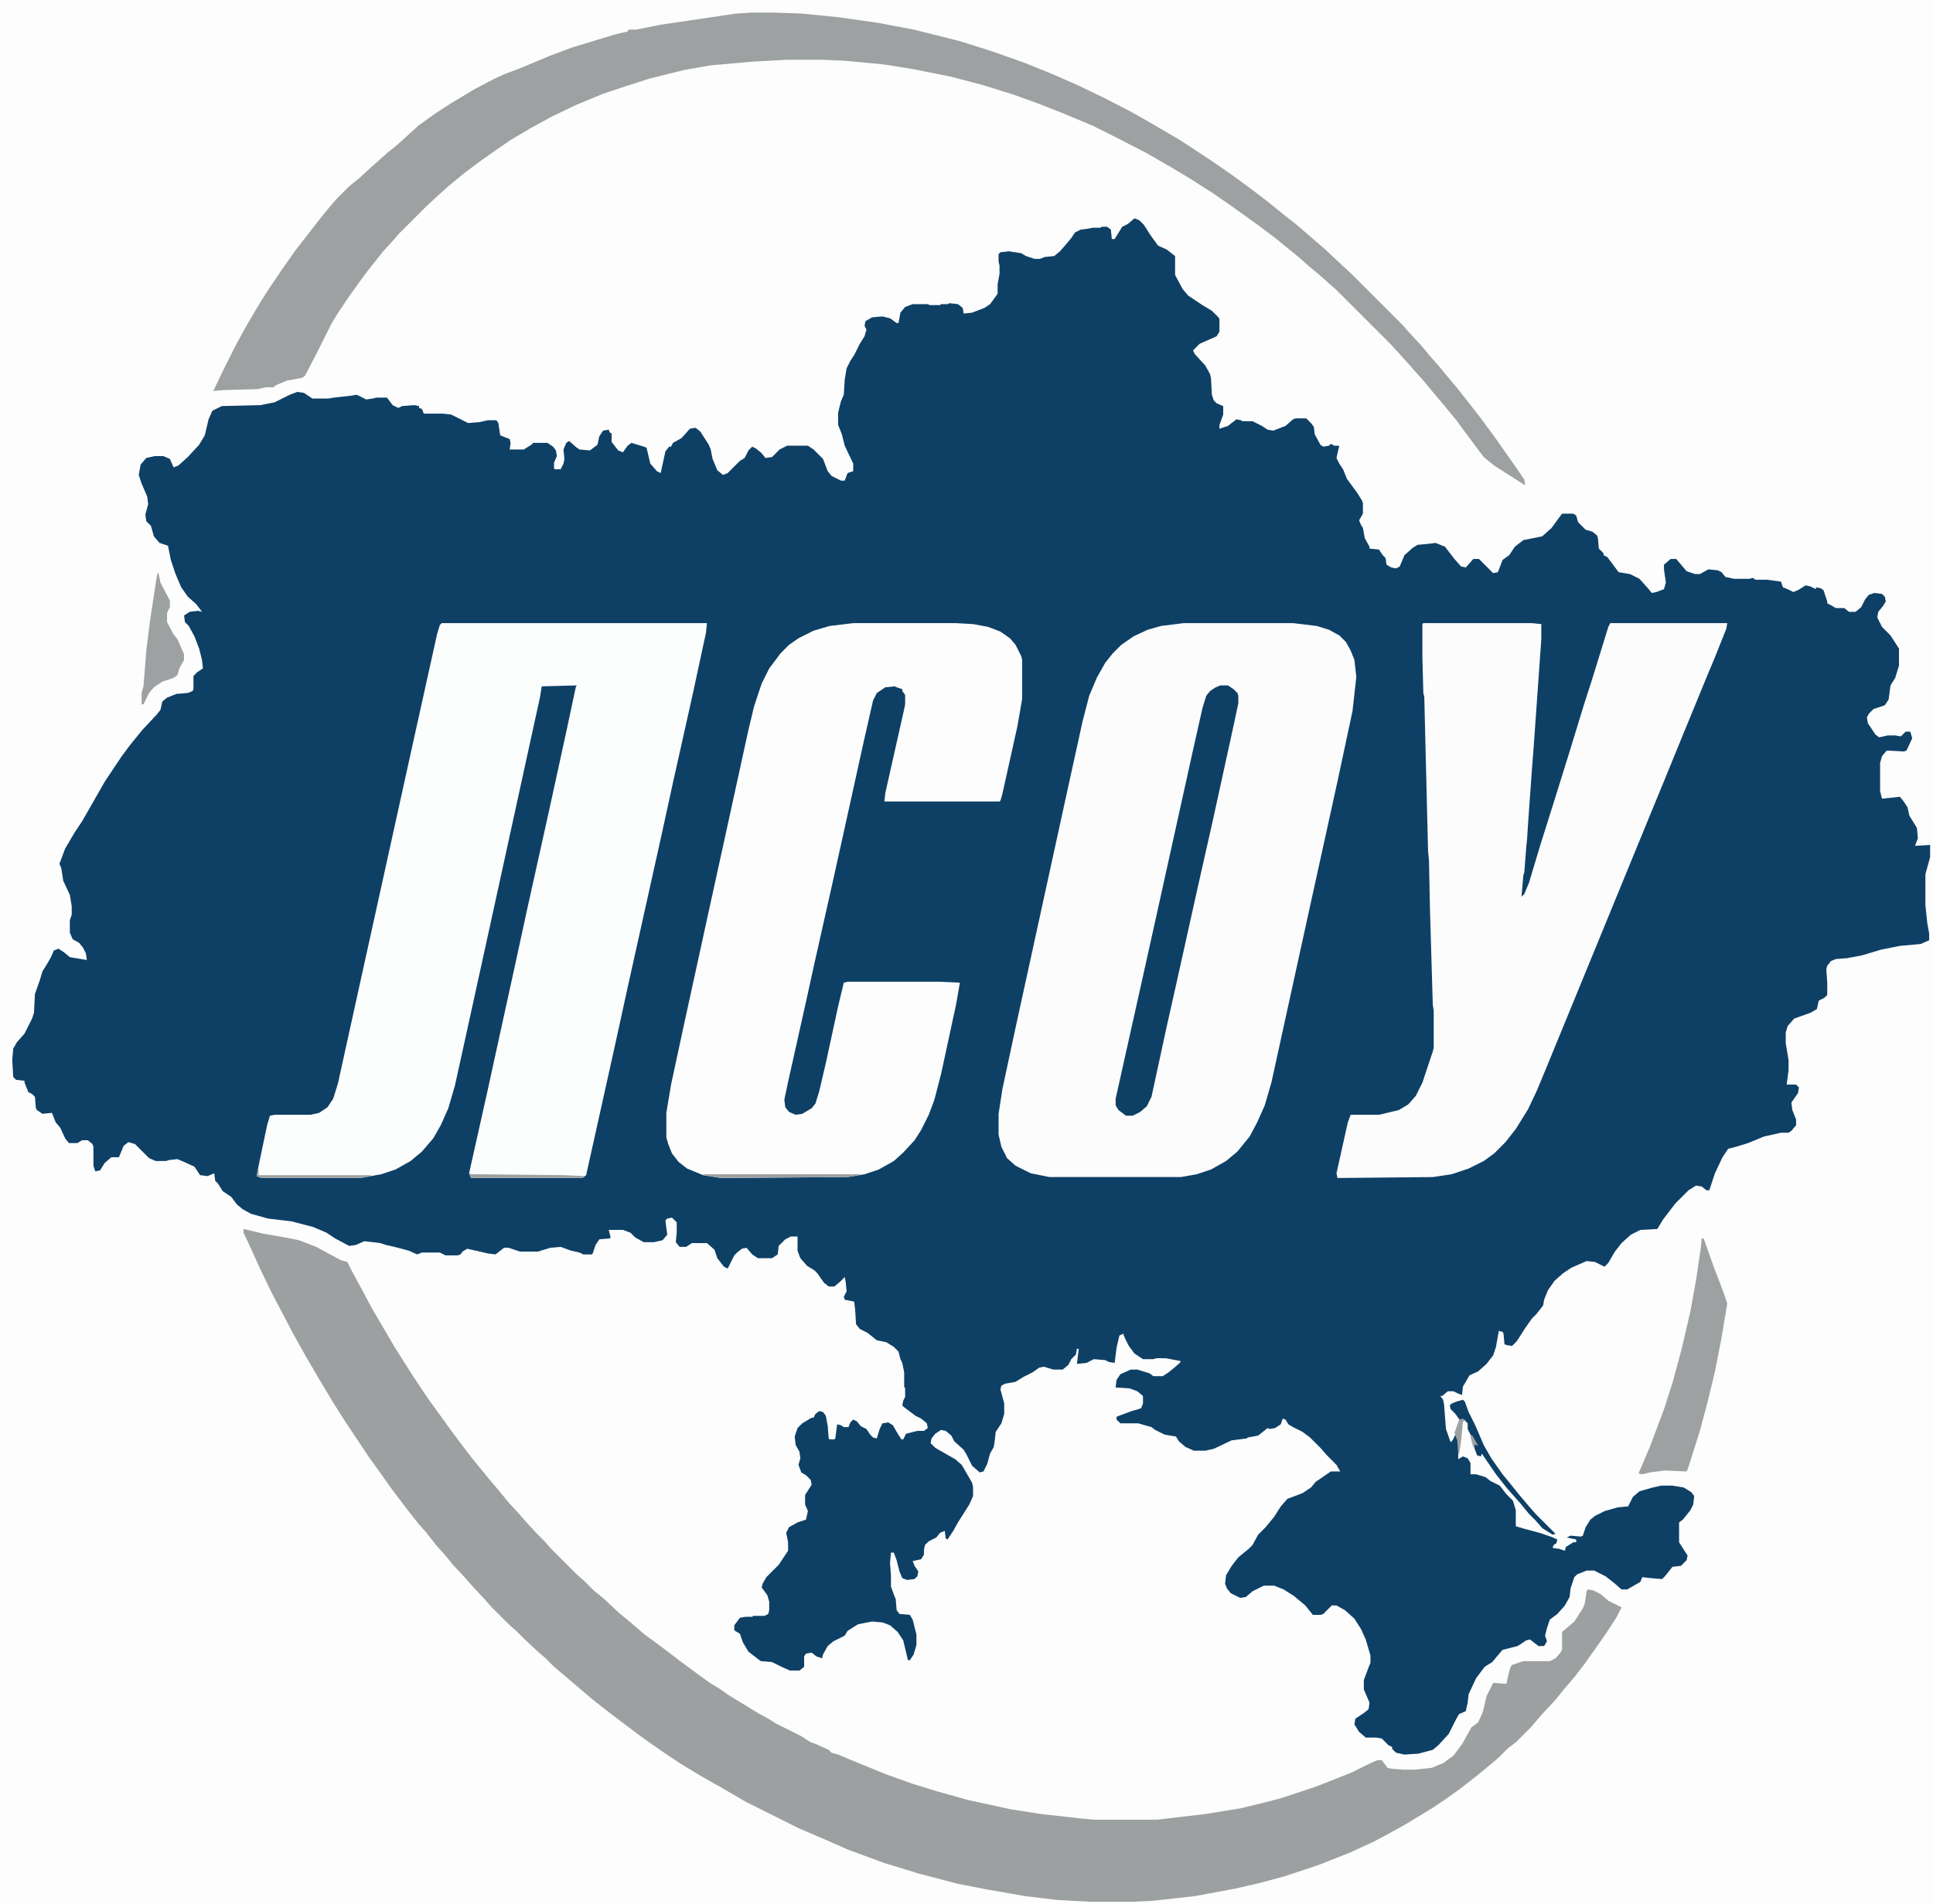 <svg xmlns="http://www.w3.org/2000/svg" viewBox="0 0 2048 2017" width="608" height="599"><path transform="translate(0)" d="m0 0h2048v2017h-2048z" fill="#FDFDFD"></path><path transform="translate(1202,231)" d="m0 0 5 2 5 5 7 11 8 11 9 4 9 7v20l8 15 6 7 15 10 10 6 7 7 1 2v13l-3 5-18 8-7 7 2 4 11 12 5 9 1 4 1 18 2 6 3 3 7 3v9l-4 11v4l9-3 9-7 5 1 1 1h11l10 5 6 4 6 1 13-5 8-7 3-1h11l5 5 3 4 1 8 6 11 3 2 6-1 2-2 4 2h5l-1 4-2 9 3 6 4 6 4 10 11 15 5 8 1 3v11l-4 7 2 5 2 3 2 11 5 9v2l10 1 4 6 3 3 1 7 5 3 5 1 4-2 5-12 9-8 5-3 11-1 8-1 10 4 10 13 7 8 5 1 8-9h6l15 15 5-1 5-13 7-5 6-9 9-7 20-4 10-9 8-11 3-4h12l3 2 2 7 8 8 7 2 5 4 1 3 1 11 5 5v2l4 2 12 16 12 2 10 5 9 10 4 5 5-1 8-3 2-7-2-14v-5l7-6h6l11 13 9 3h5l9-5 10 1 4 2 4 5 9 2h17l3-1 3 2h12l15 2 2 6 5 2 6 3 5-2 8-5 5 1 6 3v-2l5 1 3 2 4 12v2l4 2 5 3h9l5 4h7l6-5 4-8 4-5 6-2 8 1 3 3 1 5-3 5-5 6-1 6 5 10 9 9 9 14v18l-4 13-5 8-2 15-4 6-12 4-5 5-2 4 1 6 8 12 4 3 9-2h8l6 1 5-5h5l2 7-6 13-3 1-18-1-5 6-2 7v30l2 8 19-2 4 5 4 6 2 9 8 13 1 11-3 8 16-1v13l-5 18v33l2 19 2 11v7l-9 4-22 2-20 4-20 6-16 3-12 1-5 2-4 5-1 4 1 14v13l-3 3-6 3-2 9-7 4-17 6-7 8-2 7v11l3 18v11l-2 15h10l3 3-1 6-7 10 1 8 4 10v6l-5 6-3 2h-8l-18 4-17 7-13 4-8 2-6 9-8 17-6 18h-3l-5-4-6-1-8 5-14 14-13 17-6 10-18 1-10 5-10 9-7 9-7 12-4 4-10-5-9-1-16 7-9 6-9 8-7 10-4 10-1 6-7 9-5 5-7 10-9 14-5 5-6-1-2-1-1-11-1-2-4-1-3 17-3 9-7 9-9 8-9 4-4 7-3 5-1 9-5-2-4-2h-6l-6 5h-2l3 4 1 5 2 26 5 14 2-2 3-6h1l2 6v20l5-3 5 2 3 5v12h6l10 3 5 4 10 5 7 9 7 7 3 10v17l10 3 15 4 12 4 7 3-1 4-3 2-1 3 7 1 6 2 1-4 8-5h3v-3l-10-2 4-2 11 1 2-1 3-9 5-8 5-4 10-5 14-4 11-1 5-10 7-6 14-4 9-2h12l12 2 8 5 3 4-1 9-3 6-8 10-4 3v21l7 11 2 3-1 5-6 6-9 1-8 10-3 3-12-1-9-1-2 5-14 8h-6l-8-7-9-7-12-6h-8l-10 4-3 3-4 12-1 9-5 9-8 9-8 6-3 9-2 8 2 6-3 5h-6l-9-7-4 1-9 6-16 4-6 7-5 6-8 5-9 12-8 17-1 9-2 9-7 3-3 5-8 16-11 12-6 5-15 4-15 1-9-2-4-4v-2l-4-2-7-7-6-1h-11l-7-6-5-8 1-6 9-6 5-4 1-7-6-14v-10l6-16 1-2v-8l-5-17-5-11-7-11-10-9-9-5h-5l-9 9-3 1h-8l-8-10-12-10-11-7-10-4h-11l-12 6-7 6-6 1-10-5-4-5-2-5 1-9 6-10 7-9 11-9 4-4 6-11 8-8 9-11 7-11 7-8 16-6 9-6 5-6 16-11h10l-4-7-10-10-7-8-11-11-8-6-10-5-5-3-3-5-3-1-2 6-6 4-6 1-2-1-10 8-11 2-1 1-16 2-19 9-9 2h-12l-9-4-7-6-3-5-12-2-10-5-4-3-14-4h-19l-4-4v-3l16-6 7-2 3-1 2-5v-8l-6-5-8-3-15-1 1-8 4-6 11-5h7l13 4 4 3h10l6-4 5-4 7-6 1-2-16-3h-10l-3 1h-11l-9-6-6-8-4-8-2-5-4 2-3 13-2 16-6-1-4-2-12-1-8 4-10 1 2-16h-2l-1 6-5 5-3 6-6 5h-10l-10-3-5 1-7 5-10 5-8 5-11 2-4 2-1 4 4 15v11l-3 10-6 9-1 9-1 7-4 7-3 11-4 8-4 1-8-7-6-12-3-5-10-9-3-6-6-5-5-1-6 4-4 5-1 5 5 5 21 12 7 6 11 19 1 5v9l-4 9-12 19-5 9-6 9-2-1-1-8-5 2-4 5-8 4-4 4-1 5v5l-3 5-9 2 2 5 4 6-1 5-3 3-8 1-5-2-3-7-3-12-3-8h-3l-1 11 1 13v12l4 11 1 2 1 12 3 4 11 1 3 5 4 16v11l-3 10-4 6h-2l-5-21-6-9-8-7-8-3-11-1-15 3-11 7-3 5-12 6-6 5-5 9-1 4-6-2-5-4-6 1-2 3v11l-5 4h-10l-9-4-10-5-12-1-13-10-6-10-3-9-5-3-1-1v-5l6-8 6-1h7l1-1h12l4-2 1-4v-9l-2-7-6-8 1-4 4-7 13-13 10-15v-9l-2-10 3-6 9-5 9-3 2-9-3-7v-10l7-11-1-5-5-5-5-3-3-8 2-7-1-7-4-7-1-9 3-9 5-5 10-6h2l2-4 4-3 4 1 3 4 2 11 1 13 1 1h5l1-1 2-15 4 1 3 2h5l2-5 3-3 4 2 4 5 6 3 4 6 3 3 4 1 3-10 3-6 6-1 5 3 4 7 5 8h2l3-6 12-3h7l4-3-1-5-6-5-6-3-12-9-2-2 1-5 2-4v-9l-1-2v-15l-2-10-2-4-2-8-5-5-8-5-10-2-10-8-8-4-4-5-1-16-1-8-10-2-1-3 3-6-1-10-1-5-5 5-6 5h-6l-5-4-7-10-3-3-8-5-7-8-3-8v-15h-7l-6 3-7 7-1 9-6 4h-15l-6-4-6-7-5 1-5 4-3 3-7 14-4-2-7-9-3-9-8-7h-16l-6 4h-7l-4-5 1-10v-11l-5-5-5 1-2 2 1 8 1 7-5 6-9 2h-11l-9-5-5-5-8-3h-15l2 8-1 1-11 1-4 6-3 9-1 1h-9l-4-2-9-2-11-4-11 1-13 4h-19l-12-4h-5l-9 7-8-1-13-3-9-2-5 3-2 3-3 1h-13l-6-3h-19l-5 2-9-4-15-4-9-2-6-2-17-2-9 4-7 1-15-8-9-6-14-6-23-6-25-3-18-5-9-5-6-5-6-8-9-6-5-8-3-3-1-8-7 3-8-1-6-9-11-5-7-3-9 1-3 1h-11l-7-3-15-15-7-2-5 4-5 12h-8l-7 6-5 8-5 1-2-6v-20l-1-3-5-4h-6l-5 3h-9l-4-5-5-11-5-6-4-10-10 1-6-4-1-2-1-12-3-3-4-2-4-10v-2l-9-1-3-3-1-18 1-12 4-7 8-9 8-16 2-6 1-20 5-14 3-10 5-8 4-7 3-7 5-2 6 4 6 5 18 3-1-7-3-6-4-5-7-4-3-7v-13l2-6v-9l-2-12-7-15-2-13-2-5 6-16 10-17 8-12 24-42 18-27 9-12 13-16 15-16 4-5 2-9 5-4 10-4 12-1 5-2 1-2v-14l4-4 6-4-1-9-3-12-5-13-6-11-4-4-1-7 6-4 9-1 4 1-6-8-9-8-7-10-6-14-5-15-3-15-9-3-6-7-3-11-5-5-1-7 3-11-1-8-6-14-3-9 2-11 6-7 9-2h9l7 3 4 9 5-2 10-9 12-13 6-10 4-17 4-9 10-5 41-1 15-3 16-8 8-3 7 1 9 6h17l6-1 18-2 6-1 10 5 7-1 4-1h11l6 8 6 3 4-2 13-1 5 1v2l3 1 2 5h20l9 1 18 9 12-1 9-2h9l2 3 2 13 10 4 1 4-1 7h15l8-5 2-2h15l6 4 3 4 1 6-3 7v6l1 1h6l3-6 1-5-1-10 3-7 3-2 8 7 3 2 11 1 8-6 2-9 4-6 6-1 1 3 2 1v9l7 9 5 2 5-7 4-3 10 3 6 2 4 17 7 8 4 2 5-23 4-5h2l2-4 9-5 9-10 6-1 5 4 9 14 2 5 2 10 5 12 6 5 5-2 13-13 5-3 4-8 4-4 4 2 6 5 4 5 7-1 8-8 8-4h22l6 4 10 10 5 13 4 5 10 5h4l3-8 6-2v-8l-9-19-3-12-4-10v-13l3-12 3-7 1-16 2-12 4-8 4-6 6-12 5-8 2-7-2-4 1-5 7-4 11-1 8 2 7 5h2l2-11 5-6 8-3h16l2 1h11l1-1h7l2-1 9 1 5 4 1 6 9-1 13-5 6-4 8-11v-10l2-11v-9l-1-4v-8l2-2 9-1 13 2 5 3 9 3h6l5-2 10-1 6-5 7-8 5-6 4-6 6-3 8-1 5-1h8l1-1h6l4 3 1 10h3l8-13 6-3z" fill="#0E4066"></path><path transform="translate(1254,660)" d="m0 0h116l25 3 13 4 11 6 7 7 5 9 4 10 2 18-4 36-16 75-31 141-23 105-16 73-7 24-8 18-8 15-13 16-12 10-16 9-15 5-17 3h-139l-20-4-16-8-9-8-6-12-3-13v-22l4-26 15-70 14-64 38-174 18-82 7-27 8-19 9-16 8-10 9-9 13-9 15-7 14-4z" fill="#FCFCFC"></path><path transform="translate(468,660)" d="m0 0h281l-1 10-14 65-21 94-12 55-36 162-14 64-30 135-4 3h-118l-2-5 19-85 14-64 16-73 13-60 22-99 19-87 10-47 1-2-37 1-2 12-14 64-26 119-14 64-16 73-20 91-7 24-8 18-8 14-12 14-12 10-16 9-15 5-22 4h-105l-5-2 2-11 9-43 3-10 5-1h38l9-2 9-6 6-9 5-16 24-109 56-254 25-113 3-10z" fill="#FCFDFD"></path><path transform="translate(258,1302)" d="m0 0 21 5 23 4 15 3 18 7 26 14 7 2 5 10 12 22 9 17 10 17 14 24 12 19 7 11 16 24 26 36 12 16 10 13 18 22 11 13 9 11 11 12 7 8 11 12 9 9 7 8 27 27 8 7 10 10 11 9 16 15 11 9 15 13 19 14 21 16 19 14 11 8 10 6 10 7 18 11 13 8 11 6 8 5 26 13 11 7 6 2 4 2 9 4 3 3 7 2 24 10 27 11 28 10 26 8 32 9 46 10 32 5 45 5 11 1h67l51-6 37-6 25-6 19-5 36-12 28-11 10-4 16-8 11-5h5l6 8 4 1 13 1h12l18-2 12-5 11-8 9-12 10-18 7-5 5-11 4-17 7-14 14 1 2-9 2-8 2-3 12-4h28l6-3 6-7 1-3v-18l13-11 9-14 2-5 2-13 1-2 6 1 8 4 8 7 14 7-5 10-11 17-14 20-10 14-10 13-12 14-8 10-14 15-12 14-16 16-8 6-9 9-8 7-17 14-18 14-14 10-15 10-28 17-18 10-15 8-26 12-33 13-36 12-26 7-26 6-43 8-45 5-22 1h-44l-36-2-33-4-40-7-31-6-42-11-26-8-10-3-27-10-11-4-25-11-28-12-56-28-24-14-23-13-23-14-15-10-23-16-24-18-17-13-14-11-14-12-13-11-14-12-8-8-8-7-13-12-10-10-8-7-18-18-7-8-14-15-7-8-13-14-9-11-9-10-11-14-8-9-11-14-16-21-12-17-13-18-26-39-12-19-15-25-14-24-14-25-12-23-10-19-13-27-9-20-8-17z" fill="#9DA0A1"></path><path transform="translate(904,660)" d="m0 0h109l18 1 16 3 13 5 10 7 6 7 6 12 1 4v41l-5 29-16 72-2 7-1 1h-122l1-9 20-89 1-5v-10l-3-4v-2l-6-2-2-1-10 1-9 6-4 8-10 44-13 59-19 86-20 89-9 41-19 85-4 19 1 8 4 5 7 3 7-1 10-6 4-5 4-13 7-30 13-60 6-25 4-1h97l22 1-4 23-16 74-7 27-6 16-8 16-7 11-12 13-10 9-16 9-15 5-18 3-134 1-19-3-17-7-9-7-7-9-4-10-2-7v-26l5-30 14-65 26-119 16-73 26-119 6-25 8-24 8-16 12-16 9-9 10-7 16-8 17-5z" fill="#FDFDFD"></path><path transform="translate(1508,660)" d="m0 0h115l10 1v16l-8 113-2 26-4 56-1 16-1 10-2 26-1 3-2 23 3-3 5-12 12-40 17-54 14-45 15-49 9-28 17-55 2-4h124l-1 6-12 30-10 24-32 78-11 27-14 34-112 273-10 24-9 19-13 21-11 14-12 12-11 8-16 8-18 6-20 3-101 1-1-5 12-54 3-8h30l21-5 10-6 8-9 7-14 11-33 1-4v-39l-1-7-3-102-1-50-1-11-4-163-1-4-1-38v-35z" fill="#FCFCFC"></path><path transform="translate(796,13)" d="m0 0h24l29 1 40 4 42 6 37 7 48 12 35 11 34 12 32 13 25 11 29 14 29 15 21 12 29 17 23 15 15 10 20 14 19 14 17 13 16 13 14 11 15 13 14 12 31 29 52 52 7 8 13 14 9 11 9 10 9 11 11 13 11 14 14 18 14 19 12 17 14 20 6 9 1 6-33-21-11-9-15-20-14-19-14-17-11-13-9-11-9-10-7-8-9-10-11-12-57-57-8-7-10-9-11-9-10-9-11-9-16-13-16-12-18-13-17-12-13-9-25-16-20-12-26-15-33-17-24-12-31-13-28-11-25-9-32-10-34-9-40-8-31-5-42-4-24-1h-38l-36 2-45 4-28 5-36 9-25 8-24 8-29 12-25 12-22 12-22 13-16 11-17 12-16 12-17 14-10 9-13 12-29 29-7 8-10 11-8 10-11 14-8 11-10 14-12 18-6 10-16 32-12 23-3 2-16 3-12 5-2 2h-8l-9 2-36 1-11 1 9-19 14-28 12-22 13-22 10-16 17-25 12-17 14-18 10-13 13-16 7-8 13-13 10-8 13-12 8-7 10-9 10-8 10-9 12-11 18-13 17-11 25-15 21-11 11-5 16-6 31-13 24-9 46-14 13-3 1-2h8l25-5 81-12z" fill="#9EA1A2"></path><path transform="translate(1293,726)" d="m0 0h8l6 4 4 4 1 3v8l-6 28-21 96-16 71-24 108-9 40-16 74-5 10-7 6-8 4h-7l-8-6-3-5v-7l27-121 14-63 40-181 11-49 4-13 4-5 6-4z" fill="#0E4066"></path><path transform="translate(1803,1312)" d="m0 0h2l11 31 10 26 4 12-6 36-7 36-8 33-8 30-12 38-2 5-23-1-16 2-8 2-4-1 12-28 15-40 9-28 10-37 9-39 6-33 5-34z" fill="#9EA1A2"></path><path transform="translate(167,607)" d="m0 0h1l2 10 10 19v7l-3 6v10l7 13 4 5 7 16v6l-5 9-2 7-4 3-12 4-9 6-5 6-6 12h-2v-12l2-7 3-38 4-32 7-46z" fill="#9EA1A2"></path><path transform="translate(1550,1483)" d="m0 0 2 2 4 11 7 14 9 21 8 14 12 17 9 11 8 10 11 13 7 8 21 21-3 1-11-7-7-8-7-7-9-11-8-9-7-8-11-14-13-19-2-3-1 3-4-1-3-8v-4h3l-5-6-5-10v-6l-4-4-4 1-5-7-5-5-1-4 2-2 5-2z" fill="#0E4066"></path><path transform="translate(745,1244)" d="m0 0h166v1l-13 2-134 1-19-3z" fill="#9EA1A2"></path><path transform="translate(273,1238)" d="m0 0h1v7h119v1l-11 2h-105l-5-2z" fill="#9EA1A2"></path><path transform="translate(497,1243)" d="m0 0 2 1 99 1 21 1-2 2h-118z" fill="#9EA1A2"></path><path transform="translate(1550,1503)" d="m0 0 3 2-3 1-2 21-2 13h-1l-1-14-2-5-1-3 5-14z" fill="#9EA1A2"></path><path transform="translate(1558,1520)" d="m0 0 2 1 4 7 2 4-4-2-1 4-3-12z" fill="#9EA1A2"></path></svg>
